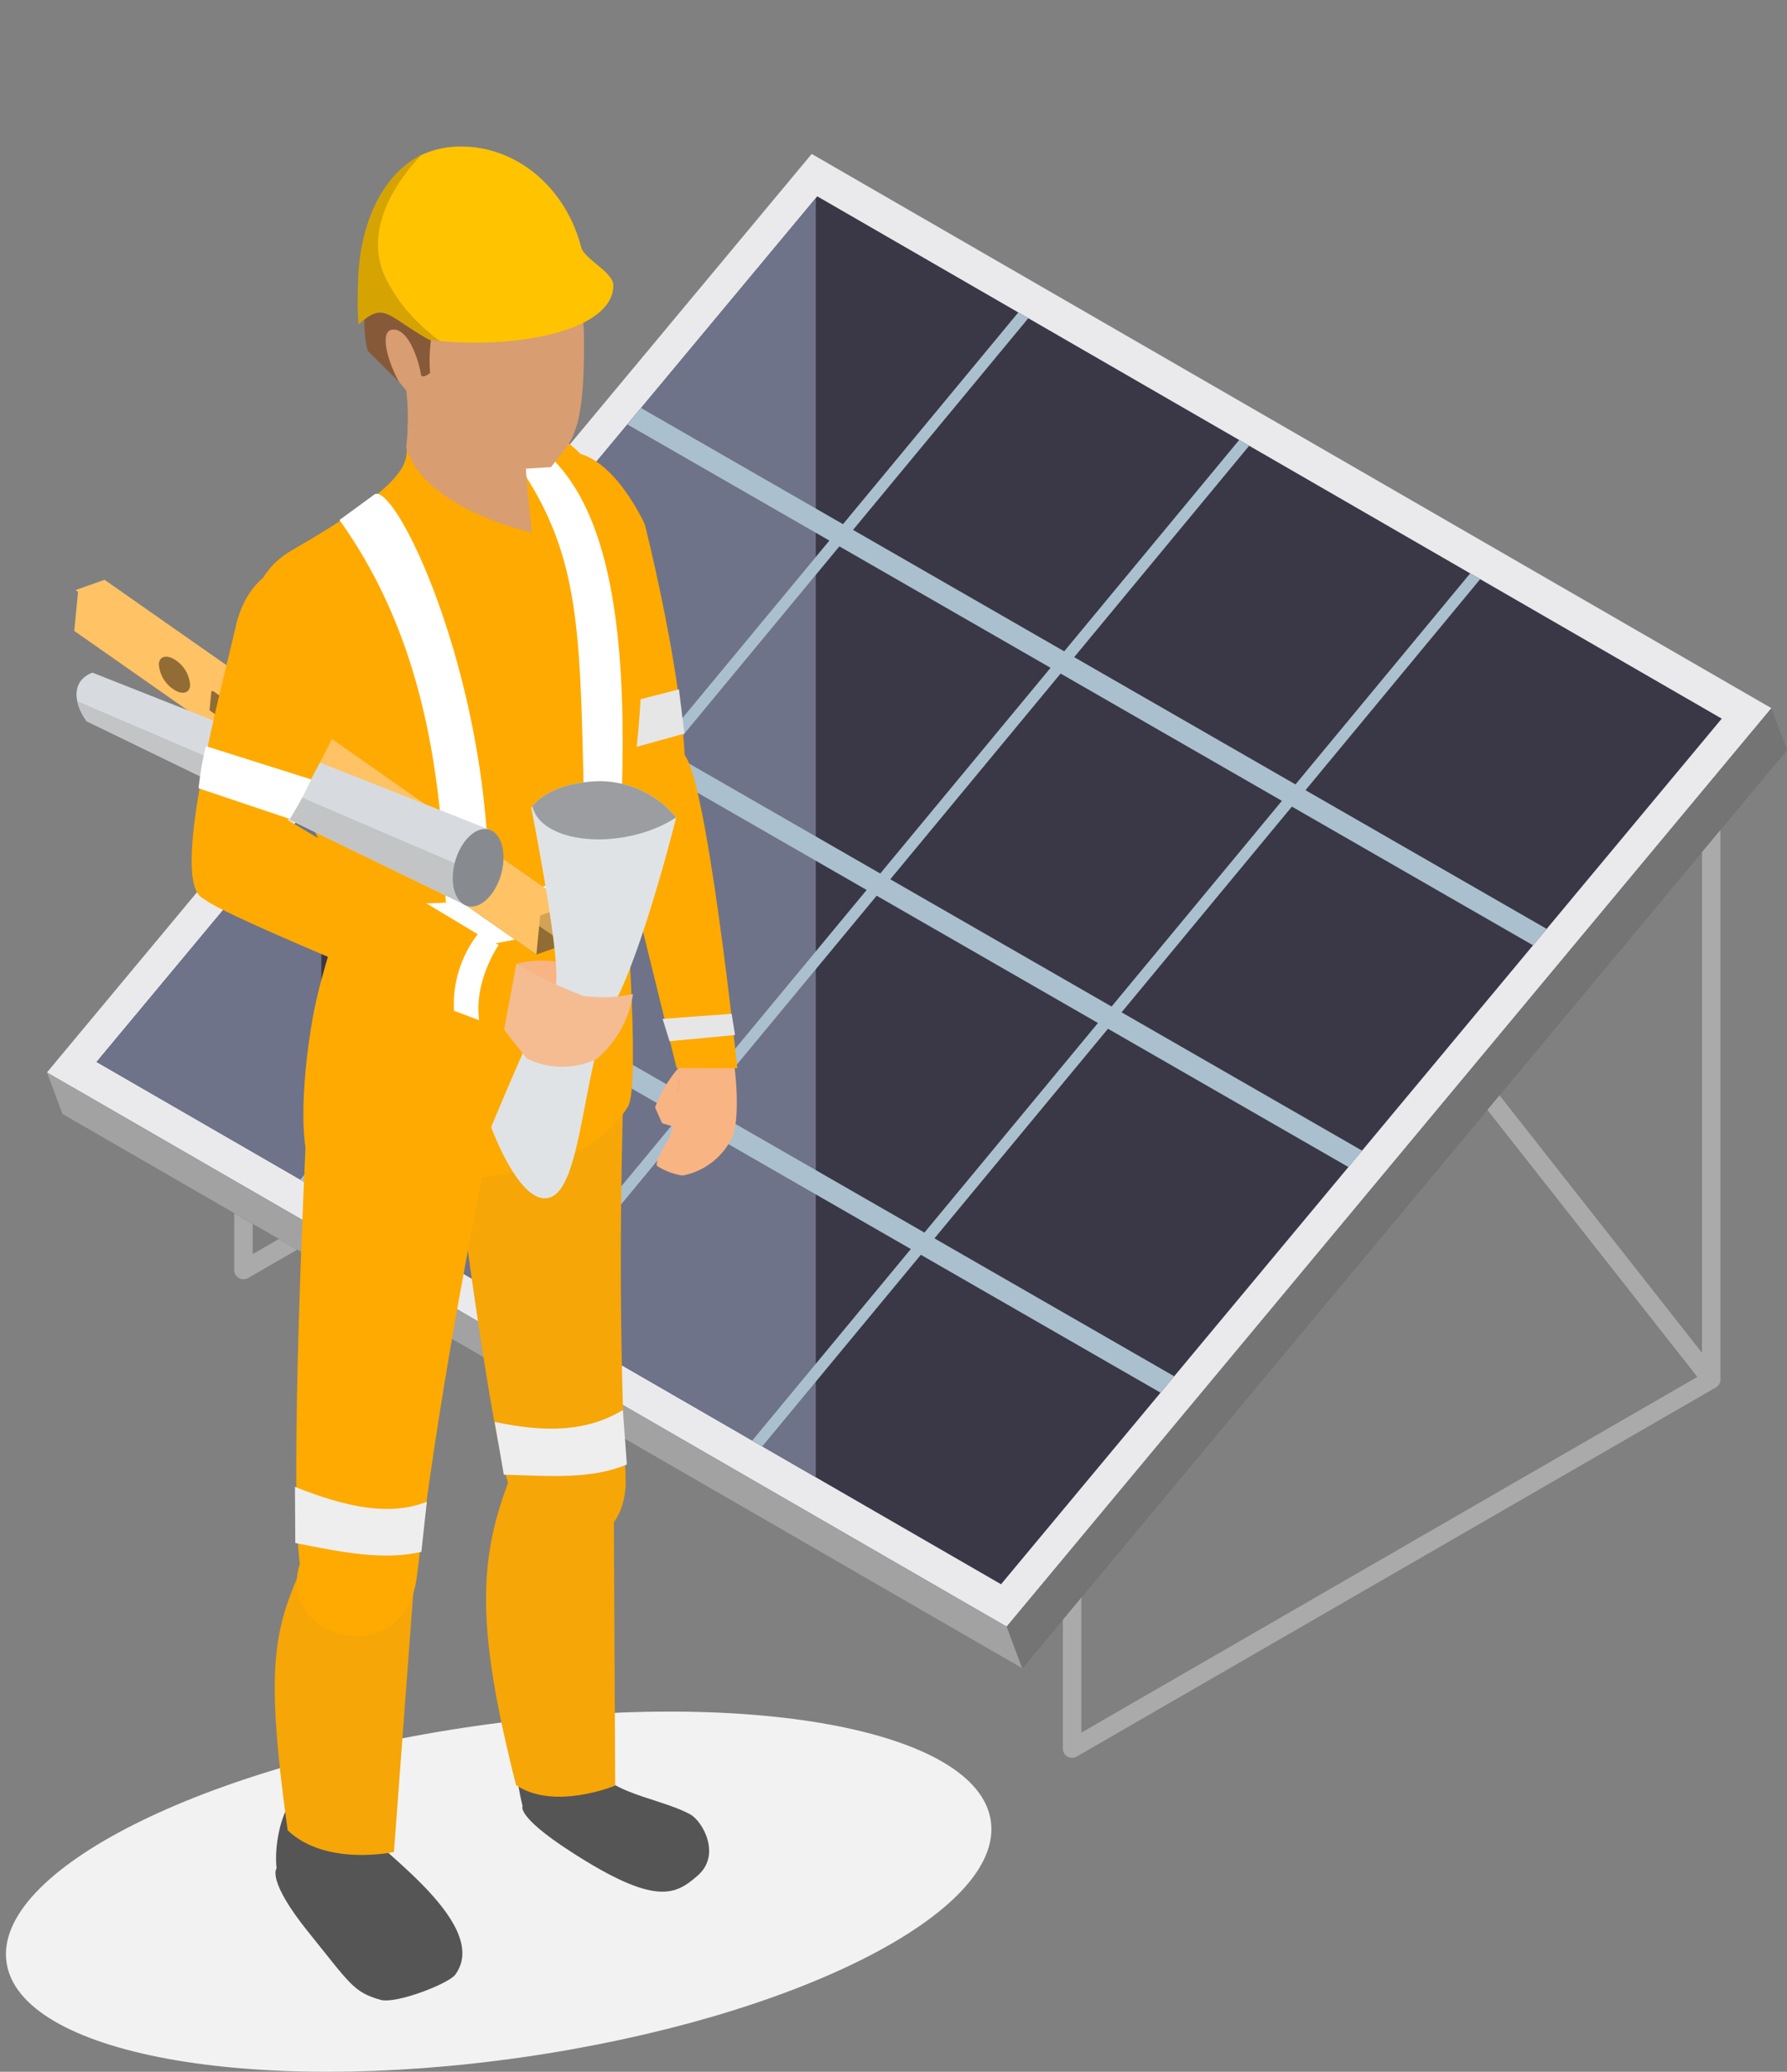 <?xml version="1.0" encoding="UTF-8"?>
<svg xmlns="http://www.w3.org/2000/svg" xmlns:xlink="http://www.w3.org/1999/xlink" id="Group_162389" data-name="Group 162389" width="181.177" height="209.998" viewBox="0 0 181.177 209.998">
  <rect x="0" y="0" width="181.177" height="209.998" fill="#808080" stroke="none"/>
  <defs>
    <clipPath id="clip-path">
      <rect id="Rectangle_148090" data-name="Rectangle 148090" width="181.178" height="209.998" fill="none"></rect>
    </clipPath>
    <clipPath id="clip-path-2">
      <rect id="Rectangle_148084" data-name="Rectangle 148084" width="181.177" height="209.999" fill="none"></rect>
    </clipPath>
    <clipPath id="clip-path-3">
      <rect id="Rectangle_148083" data-name="Rectangle 148083" width="99.914" height="36.509" fill="none"></rect>
    </clipPath>
    <clipPath id="clip-path-4">
      <path id="Path_83603" data-name="Path 83603" d="M74.668,239.452l91.7,52.941,73.068-87.738-91.7-52.941Z" transform="translate(-74.668 -151.714)" fill="none"></path>
    </clipPath>
    <clipPath id="clip-path-6">
      <path id="Path_83634" data-name="Path 83634" d="M60.174,524.651,98.882,543.44l2.106-7.808-40.221-15.9c-2.122.775-1.986,3.009-.595,4.921" transform="translate(-59.148 -519.73)" fill="none"></path>
    </clipPath>
    <clipPath id="clip-path-8">
      <path id="Path_83640" data-name="Path 83640" d="M390.117,603.576c-5.219.293-6.487,2.719-6.487,2.719s3.368,17.035,2.351,18.189-6.425,14.136-6.425,14.136,3.1,8.592,6.208,7.031,3.155-13.948,6.14-19.3,6.417-19.116,6.417-19.116a10.191,10.191,0,0,0-7.653-3.675q-.271,0-.55.016" transform="translate(-379.556 -603.56)" fill="none"></path>
    </clipPath>
  </defs>
  <g id="Group_162388" data-name="Group 162388" clip-path="url(#clip-path)">
    <g id="Group_162375" data-name="Group 162375" transform="translate(0 -0.001)">
      <g id="Group_162374" data-name="Group 162374" clip-path="url(#clip-path-2)">
        <g id="Group_162373" data-name="Group 162373" transform="translate(0.602 173.49)" style="mix-blend-mode: multiply;isolation: isolate">
          <g id="Group_162372" data-name="Group 162372">
            <g id="Group_162371" data-name="Group 162371" clip-path="url(#clip-path-3)">
              <path id="Path_83597" data-name="Path 83597" d="M104.445,1333.539c1.331,9.27-19.93,19.992-47.488,23.949s-50.977-.35-52.308-9.619,19.93-19.992,47.488-23.949,50.977.349,52.308,9.619" transform="translate(-4.59 -1322.45)" fill="#f2f2f2" fill-rule="evenodd"></path>
            </g>
          </g>
        </g>
        <path id="Path_83598" data-name="Path 83598" d="M265.959,357.311a.936.936,0,0,1-.936-.936V335.558a.936.936,0,0,1,1.872,0v19.2L329.348,318.7l-41.668-52.976-40.749,8.645a.936.936,0,0,1-.388-1.831l39.848-8.454-38.717-49.224v55.6a.936.936,0,0,1-.468.81L182.412,308.68a.936.936,0,0,1-1.4-.81V287.052a.936.936,0,1,1,1.872,0v19.2L245.8,269.922V212.164c0-.006,0-.012,0-.018v-5.025a.936.936,0,1,1,1.872,0v4.709l40.758,51.819,42.107-8.933a.94.94,0,0,1,.117-.02.935.935,0,0,1,1.027.834.893.893,0,0,1,.005.117v63.312c0,.029,0,.058,0,.087h0v0a.926.926,0,0,1-.014.1h0v0h0a.94.94,0,0,1-.372.576.954.954,0,0,1-.091.058l-64.779,37.4a.934.934,0,0,1-.468.125m23.762-92.023,40.095,50.975V256.782Z" transform="translate(-157.262 -179.135)" fill="#aaa"></path>
        <path id="Path_83599" data-name="Path 83599" d="M145.65,300.387l77.534-93.1-97.3-56.177-77.533,93.1Z" transform="translate(-42.007 -131.286)" fill="#57677e" fill-rule="evenodd"></path>
        <path id="Path_83600" data-name="Path 83600" d="M133.589,268.221l77.533-93.1-97.3-56.177-77.533,93.1Z" transform="translate(-31.527 -103.34)" fill="#eae9ec" fill-rule="evenodd"></path>
        <path id="Path_83601" data-name="Path 83601" d="M166.364,292.392l73.068-87.738-91.7-52.941L74.667,239.451Z" transform="translate(-64.872 -131.81)" fill="#3a3846" fill-rule="evenodd"></path>
      </g>
    </g>
    <g id="Group_162377" data-name="Group 162377" transform="translate(9.796 19.903)">
      <g id="Group_162376" data-name="Group 162376" clip-path="url(#clip-path-4)">
        <rect id="Rectangle_148085" data-name="Rectangle 148085" width="44.526" height="155.721" transform="translate(28.387 -19.904)" fill="#6e7389"></rect>
        <rect id="Rectangle_148086" data-name="Rectangle 148086" width="26.239" height="155.721" transform="translate(-3.453 -18.008)" fill="#6e7389"></rect>
        <path id="Path_83602" data-name="Path 83602" d="M85.466,150.921l31.6-38.156a.577.577,0,0,1,.889.736l-31.47,38,21.409,12.309,31.713-38.3a.577.577,0,0,1,.889.736L108.905,164.4l22.437,12.9,33.052-39.915a.577.577,0,0,1,.889.736l-32.926,39.762,29.309,16.851a1.066,1.066,0,0,1-1.062,1.848l-29.626-17.033L113.711,200.4l30.868,17.748a1.066,1.066,0,1,1-1.062,1.848l-31.185-17.93L94.738,223.312l31.3,18a1.066,1.066,0,0,1-1.062,1.848L93.359,224.977,77.032,244.694l33.657,19.351a.577.577,0,0,1-.575,1L76.285,245.6l-12.827,15.49a.577.577,0,1,1-.889-.736l12.7-15.338-22.437-12.9L38.668,249.219a.577.577,0,0,1-.889-.736l14.039-16.954L30.409,219.219,16.126,236.467a.577.577,0,1,1-.889-.736l14.156-17.1L.289,201.9a.577.577,0,1,1,.575-1l29.276,16.833,16.326-19.716L15.151,180.011a1.066,1.066,0,0,1,1.062-1.848l31.633,18.188L65.44,175.1,33.692,156.85A1.066,1.066,0,0,1,34.755,155l32.065,18.436,17.267-20.852-33.307-19.15a1.066,1.066,0,1,1,1.062-1.848ZM53.58,231.21l22.437,12.9,16.326-19.716-22.437-12.9ZM31.156,218.317l21.409,12.309L68.891,210.91,47.482,198.6Zm40.13-8.489,22.437,12.9,17.594-21.247-22.437-12.9ZM48.862,196.935,70.27,209.244,87.865,188,66.456,175.688Zm41.4-10.02,22.437,12.9,17.267-20.852-22.437-12.9ZM67.835,174.022l21.409,12.309,17.267-20.853L85.1,153.17Z" transform="translate(-9.795 -117.693)" fill="#aac0cf" fill-rule="evenodd"></path>
      </g>
    </g>
    <g id="Group_162379" data-name="Group 162379" transform="translate(0 -0.001)">
      <g id="Group_162378" data-name="Group 162378" clip-path="url(#clip-path-2)">
        <path id="Path_83604" data-name="Path 83604" d="M855.51,547.159l1.583,4.22-77.534,93.1-1.582-4.22" transform="translate(-675.915 -475.377)" fill="#747474" fill-rule="evenodd"></path>
        <path id="Path_83605" data-name="Path 83605" d="M36.287,828.612l1.582,4.22,97.3,56.177-1.582-4.22" transform="translate(-31.527 -719.907)" fill="#a2a2a2" fill-rule="evenodd"></path>
        <path id="Path_83606" data-name="Path 83606" d="M222.175,1395.81c-.89.9,12.925,9.365,8.937,14.8-.659.9-6.015,3-7.589,2.541-2.726-.79-3.007-1.536-7.287-6.847S213,1399.83,213,1399.83c-.25-2.232.409-5.323,1.38-6.607Z" transform="translate(-184.959 -1210.448)" fill="#555" fill-rule="evenodd"></path>
        <path id="Path_83607" data-name="Path 83607" d="M407.3,1349.291c-.35,4.449,6.275,4.709,9.874,6.654,1.263.683,3.2,4.1.772,6.213-2.232,1.938-4.2,3.187-12.914-2.457-5.518-3.575-4.836-4.57-4.836-4.57-.651-2.617-.765-4.554-.187-6.108Z" transform="translate(-347.211 -1172.047)" fill="#555" fill-rule="evenodd"></path>
        <path id="Path_83608" data-name="Path 83608" d="M388.55,1112.843l.162,32.78s-6.166,2.565-10.046-.043c-4.031-15.847-3.809-22.659-.827-30.611,3.411-9.1,10.711-2.126,10.711-2.126" transform="translate(-326.341 -964.632)" fill="#f6a607" fill-rule="evenodd"></path>
        <path id="Path_83609" data-name="Path 83609" d="M361.183,800.938c-.466,14.473-.534,28.688.124,42.55.472,9.947-13.084,8.753-11.908.749-2.36-7.484-6.524-42.354-6.539-42.768s16.106-5.763,18.324-.531" transform="translate(-297.88 -693.882)" fill="#f6a607" fill-rule="evenodd"></path>
        <path id="Path_83610" data-name="Path 83610" d="M226.786,1168.028l-2.377,31.852s-6.9,1.5-10.776-2.2c-2.439-17.63-1.355-20.793,2.3-28.459,4.181-8.77,10.854-1.2,10.854-1.2" transform="translate(-184.469 -1012.157)" fill="#f6a607" fill-rule="evenodd"></path>
        <path id="Path_83611" data-name="Path 83611" d="M248.117,874.6c-2.856,14.2-5.276,28.2-6.923,41.983-1.182,9.888-14.353,6.466-11.868-1.232-1.088-7.772.579-42.85.632-43.261s16.838-3.016,18.159,2.51" transform="translate(-198.922 -756.839)" fill="#fa0" fill-rule="evenodd"></path>
        <path id="Path_83612" data-name="Path 83612" d="M509.831,819.365s-.164,5.687-1.156,7.4c0,0-1.354,2.13-1.12,2.63a6.584,6.584,0,0,0,2.594.985,7.027,7.027,0,0,0,5.089-4c.867-2.473.089-7.755.089-7.755Z" transform="translate(-440.946 -711.223)" fill="#f8b482" fill-rule="evenodd"></path>
        <path id="Path_83613" data-name="Path 83613" d="M508.784,823.739a13.613,13.613,0,0,0-2.532,4.186l.709,1.594,1.025.313c.945.367,1.8-.444,1.621-.977a3.52,3.52,0,0,0-1.113-1.55Z" transform="translate(-439.838 -715.674)" fill="#f8b482" fill-rule="evenodd"></path>
        <path id="Path_83614" data-name="Path 83614" d="M470.141,585.047l6.921,28.122,6.16.022s-3.217-30.811-5.577-31.945c-1.664-.8-7.5,3.8-7.5,3.8" transform="translate(-408.464 -504.913)" fill="#fa0" fill-rule="evenodd"></path>
        <path id="Path_83615" data-name="Path 83615" d="M409.94,356.638s-4.018-9-9.237-7.058c-3.632,1.352-5.4,5.553-3.041,10.343,2.5,5.086,8.127,23.307,12.054,23.547,1.948.119,4.463-.425,4.235-3.968-.608-9.462-4.011-22.864-4.011-22.864" transform="translate(-344.563 -303.48)" fill="#fa0" fill-rule="evenodd"></path>
        <path id="Path_83616" data-name="Path 83616" d="M462.439,532.629,463,537.11l-9.231,2.557-.732-4.63Z" transform="translate(-393.606 -462.753)" fill="#e6e6e6" fill-rule="evenodd"></path>
        <path id="Path_83617" data-name="Path 83617" d="M209.336,288.315s-.1,6.9-.256,8.191-.728,3.51-11.6,9.745,2,26.356,5.227,35.166c.284.776-2.176,6.882-3.123,12.13-1.34,7.427-1.256,14.578.034,14.956,6.616,1.939,25.824,3.771,31.89-5.815,1.411-2.23-.471-24.142-.442-25.061.194-6.187,6.534-31.916-5.289-41.991-1.023-.872-4.379.8-4.379.8s-8.864-5.135-8.83-5.281-3.235-2.843-3.235-2.843" transform="translate(-167.857 -250.491)" fill="#fa0" fill-rule="evenodd"></path>
        <path id="Path_83618" data-name="Path 83618" d="M395.412,338.2c6.946,4.261,11.353,14.776,9.351,43.453a7.946,7.946,0,0,0-3.208,1.361c-.834-23.89.454-32.139-7.777-43.306Z" transform="translate(-342.119 -293.833)" fill="#fff" fill-rule="evenodd"></path>
        <path id="Path_83619" data-name="Path 83619" d="M265.794,381.675c1.967-2.046,12.122,18.708,11.678,41.211a11.7,11.7,0,0,1-4.353.024c-.4-13.768-2.579-27.262-10.773-38.718Z" transform="translate(-227.929 -331.482)" fill="#fff" fill-rule="evenodd"></path>
        <path id="Path_83620" data-name="Path 83620" d="M285.6,662.9s-14.437,7.048-29.04,3.7c0,0-.344,4.338-.632,5.5a58.541,58.541,0,0,0,29.95-4.58,20.606,20.606,0,0,0-.277-4.615" transform="translate(-222.352 -575.931)" fill="#fff" fill-rule="evenodd"></path>
        <path id="Path_83621" data-name="Path 83621" d="M325.042,304.134c-3.462-.837-11.137-3.374-12.747-8.611a26.321,26.321,0,0,0-.246-7.608l12.5,6.378c-.507,1.827.28,7.193.488,9.841" transform="translate(-271.112 -250.143)" fill="#d89d71" fill-rule="evenodd"></path>
        <path id="Path_83622" data-name="Path 83622" d="M351.8,155.025c-2.15,2.781-6.979,9.8-4.9,14.072-1.784,3.027,2.116,10.079,3.268,12.248,2,1.183,3.662.866,6.65.687,1.813-2.54,3.444-2.644,3.335-13.146-.081-7.867-3.717-12.54-8.355-13.861" transform="translate(-300.946 -134.687)" fill="#d89d71" fill-rule="evenodd"></path>
        <path id="Path_83623" data-name="Path 83623" d="M295.6,152.418a10.2,10.2,0,0,0-2.832-.394c-5.9,0-11.433,1.7-11.041,9.074.374,7.04,3.256,10.526,11.162,16.888a8.462,8.462,0,0,0,1.081.752c-1.151-2.168-4.332-8.823-2.548-11.85-2.081-4.277,2.029-11.689,4.179-14.47" transform="translate(-244.75 -132.08)" fill="#d89d71" fill-rule="evenodd"></path>
        <path id="Path_83624" data-name="Path 83624" d="M287.44,233.8a16.053,16.053,0,0,0-.256,4.389s-.869.73-.943.078-.976-4.223-2.6-4.457c-1.775-.256-.769,3.273.419,5.331l-3.214-3.214a11.856,11.856,0,0,1-.26-4.051s-.924-.96.914-1.218,5.937,3.142,5.937,3.142" transform="translate(-243.577 -200.389)" fill="#865a38" fill-rule="evenodd"></path>
        <path id="Path_83625" data-name="Path 83625" d="M287.859,594.712l19.613,13.73-.385,3.962-19.613-13.73Z" transform="translate(-249.761 -516.692)" fill="#d3a257" fill-rule="evenodd"></path>
        <path id="Path_83626" data-name="Path 83626" d="M61.318,447.978l47.111,32.98L105.487,482l-47.111-32.98Z" transform="translate(-50.718 -389.208)" fill="#ffc265" fill-rule="evenodd"></path>
        <path id="Path_83627" data-name="Path 83627" d="M60.33,479.53l46.858,32.8-2.94,1.045-46.858-32.8Z" transform="translate(-49.861 -416.621)" fill="#916c34" fill-rule="evenodd"></path>
        <path id="Path_83628" data-name="Path 83628" d="M57.8,455.186l46.856,32.8-.412,4.239-46.856-32.8Z" transform="translate(-49.861 -395.471)" fill="#ffc265" fill-rule="evenodd"></path>
        <path id="Path_83629" data-name="Path 83629" d="M306.821,635.419c-.874-.612-1.647-.458-1.725.344a3.279,3.279,0,0,0,1.443,2.562c.874.612,1.647.458,1.725-.344a3.279,3.279,0,0,0-1.443-2.562" transform="translate(-265.065 -551.734)" fill="#916c34" fill-rule="evenodd"></path>
        <path id="Path_83630" data-name="Path 83630" d="M124.457,507.758c-.874-.612-1.647-.458-1.725.344a3.278,3.278,0,0,0,1.443,2.562c.874.612,1.647.458,1.725-.344a3.279,3.279,0,0,0-1.443-2.562" transform="translate(-106.625 -440.82)" fill="#916c34" fill-rule="evenodd"></path>
        <path id="Path_83631" data-name="Path 83631" d="M162.148,534c0-.037.037-.063.088-.067a.255.255,0,0,1,.159.047l16.074,11.252a.138.138,0,0,1,.071.114l-.178,1.829c0,.037-.037.063-.088.067a.255.255,0,0,1-.159-.047l-16.074-11.253a.138.138,0,0,1-.071-.114Z" transform="translate(-140.721 -463.886)" fill="#916c34" fill-rule="evenodd"></path>
        <path id="Path_83632" data-name="Path 83632" d="M60.768,519.731l40.221,15.9-2.106,7.808L60.173,524.652c-1.392-1.912-1.527-4.146.594-4.921" transform="translate(-51.388 -451.548)" fill="#d7dbdf" fill-rule="evenodd"></path>
      </g>
    </g>
    <g id="Group_162381" data-name="Group 162381" transform="translate(7.759 68.182)">
      <g id="Group_162380" data-name="Group 162380" clip-path="url(#clip-path-6)">
        <path id="Path_83633" data-name="Path 83633" d="M89.1,554.365,45.831,535.8l1.747,5.251,41.841,18.318Z" transform="translate(-47.578 -533.695)" fill="#c2c4c6" fill-rule="evenodd"></path>
      </g>
    </g>
    <g id="Group_162383" data-name="Group 162383" transform="translate(0 -0.001)">
      <g id="Group_162382" data-name="Group 162382" clip-path="url(#clip-path-2)">
        <path id="Path_83635" data-name="Path 83635" d="M352.484,640.644c-1.421.58-2.574,2.749-2.574,4.841s1.154,3.319,2.574,2.739,2.574-2.75,2.574-4.841-1.153-3.319-2.574-2.739" transform="translate(-304.006 -556.473)" fill="#878b8f" fill-rule="evenodd"></path>
        <path id="Path_83636" data-name="Path 83636" d="M165.31,446.384s1.387-9.485-3.895-11.246c-3.676-1.226-7.688.937-8.857,6.146-1.241,5.532-6.511,24.68-3.6,27.33,4.656,4.246,16.356-22.23,16.356-22.23" transform="translate(-128.664 -377.761)" fill="#fa0" fill-rule="evenodd"></path>
        <path id="Path_83637" data-name="Path 83637" d="M396.087,742.611a9.558,9.558,0,0,1,6.212.13l.124,3.336Z" transform="translate(-344.125 -644.788)" fill="#f8b482" fill-rule="evenodd"></path>
        <path id="Path_83638" data-name="Path 83638" d="M398.32,607.234a10.145,10.145,0,0,0-8.2-3.659c-5.219.293-6.487,2.719-6.487,2.719s3.368,17.035,2.351,18.189-6.425,14.136-6.425,14.136,3.1,8.592,6.208,7.031,3.155-13.948,6.14-19.3,6.416-19.116,6.416-19.116" transform="translate(-329.763 -524.379)" fill="#e0e3e5" fill-rule="evenodd"></path>
      </g>
    </g>
    <g id="Group_162385" data-name="Group 162385" transform="translate(49.793 79.18)">
      <g id="Group_162384" data-name="Group 162384" clip-path="url(#clip-path-8)">
        <path id="Path_83639" data-name="Path 83639" d="M426.477,573.6c-2.982-1.722-8.426-1.375-12.148.774s-4.323,5.292-1.341,7.014,8.426,1.375,12.148-.774,4.323-5.292,1.341-7.014" transform="translate(-406.955 -576.583)" fill="#9b9da0" fill-rule="evenodd"></path>
      </g>
    </g>
    <g id="Group_162387" data-name="Group 162387" transform="translate(0 -0.001)">
      <g id="Group_162386" data-name="Group 162386" clip-path="url(#clip-path-2)">
        <path id="Path_83641" data-name="Path 83641" d="M387.172,741.723a38.275,38.275,0,0,0,7.392,3.648,14.976,14.976,0,0,0,4.977-.19,10.742,10.742,0,0,1-3.714,6.6,8.148,8.148,0,0,1-7.064-.076l-2.755-3.516Z" transform="translate(-335.367 -644.417)" fill="#f5bc91" fill-rule="evenodd"></path>
        <path id="Path_83642" data-name="Path 83642" d="M163.51,625.39l25.071,15.072-1.345,7.235s-29.384-11.789-30.46-13.289,6.735-9.019,6.735-9.019" transform="translate(-136.12 -543.346)" fill="#fa0" fill-rule="evenodd"></path>
        <path id="Path_83643" data-name="Path 83643" d="M162.745,583.877l-9.254-3.112a30.686,30.686,0,0,1,.741-4.273l10.674,3.374a35.47,35.47,0,0,1-2.161,4.01" transform="translate(-133.355 -500.863)" fill="#fff" fill-rule="evenodd"></path>
        <path id="Path_83644" data-name="Path 83644" d="M355.3,722.413s-2.536,3.636-1.981,7.62l-2.55-.943a11.628,11.628,0,0,1,2.464-7.839Z" transform="translate(-304.739 -626.631)" fill="#fff" fill-rule="evenodd"></path>
        <path id="Path_83645" data-name="Path 83645" d="M512.809,786.1l6.639-.63-.343-2.15-7,.515Z" transform="translate(-444.927 -680.56)" fill="#e6e6e6" fill-rule="evenodd"></path>
        <path id="Path_83646" data-name="Path 83646" d="M298.171,132.931c7.972.78,17.569-1.1,17.569-5.638,0-1.343-2.95-2.656-3.267-3.886-1.514-5.88-6.388-10.188-12.161-10.188a9.282,9.282,0,0,0-4.2.944c-2.189,2.294-6.5,7.906-2.858,13.473a16.46,16.46,0,0,0,4.917,5.3" transform="translate(-253.557 -98.365)" fill="#ffc300" fill-rule="evenodd"></path>
        <path id="Path_83647" data-name="Path 83647" d="M282.885,119.583c-4.177,2.071-6.448,7.441-6.448,13.445a30.669,30.669,0,0,0,.056,3.755c2.655-2.365,2.795-.9,7.173,1.562l1.083.115a16.526,16.526,0,0,1-4.911-5.295c-3.641-5.568.858-11.288,3.047-13.582" transform="translate(-240.143 -103.895)" fill="#d5a403" fill-rule="evenodd"></path>
        <path id="Path_83648" data-name="Path 83648" d="M240.761,1155.436c-3.821.883-8.043.052-12.782-.9l-.034-5.686c5.192,2.057,9.589,3,13.371,1.506Z" transform="translate(-198.041 -998.136)" fill="#eee" fill-rule="evenodd"></path>
        <path id="Path_83649" data-name="Path 83649" d="M395.689,1095c-3.622,1.5-7.642,1.178-12.473,1.026l-.929-5.35c5.461,1.169,9.518.9,13-1.2Z" transform="translate(-332.135 -946.552)" fill="#eee" fill-rule="evenodd"></path>
      </g>
    </g>
  </g>
</svg>
